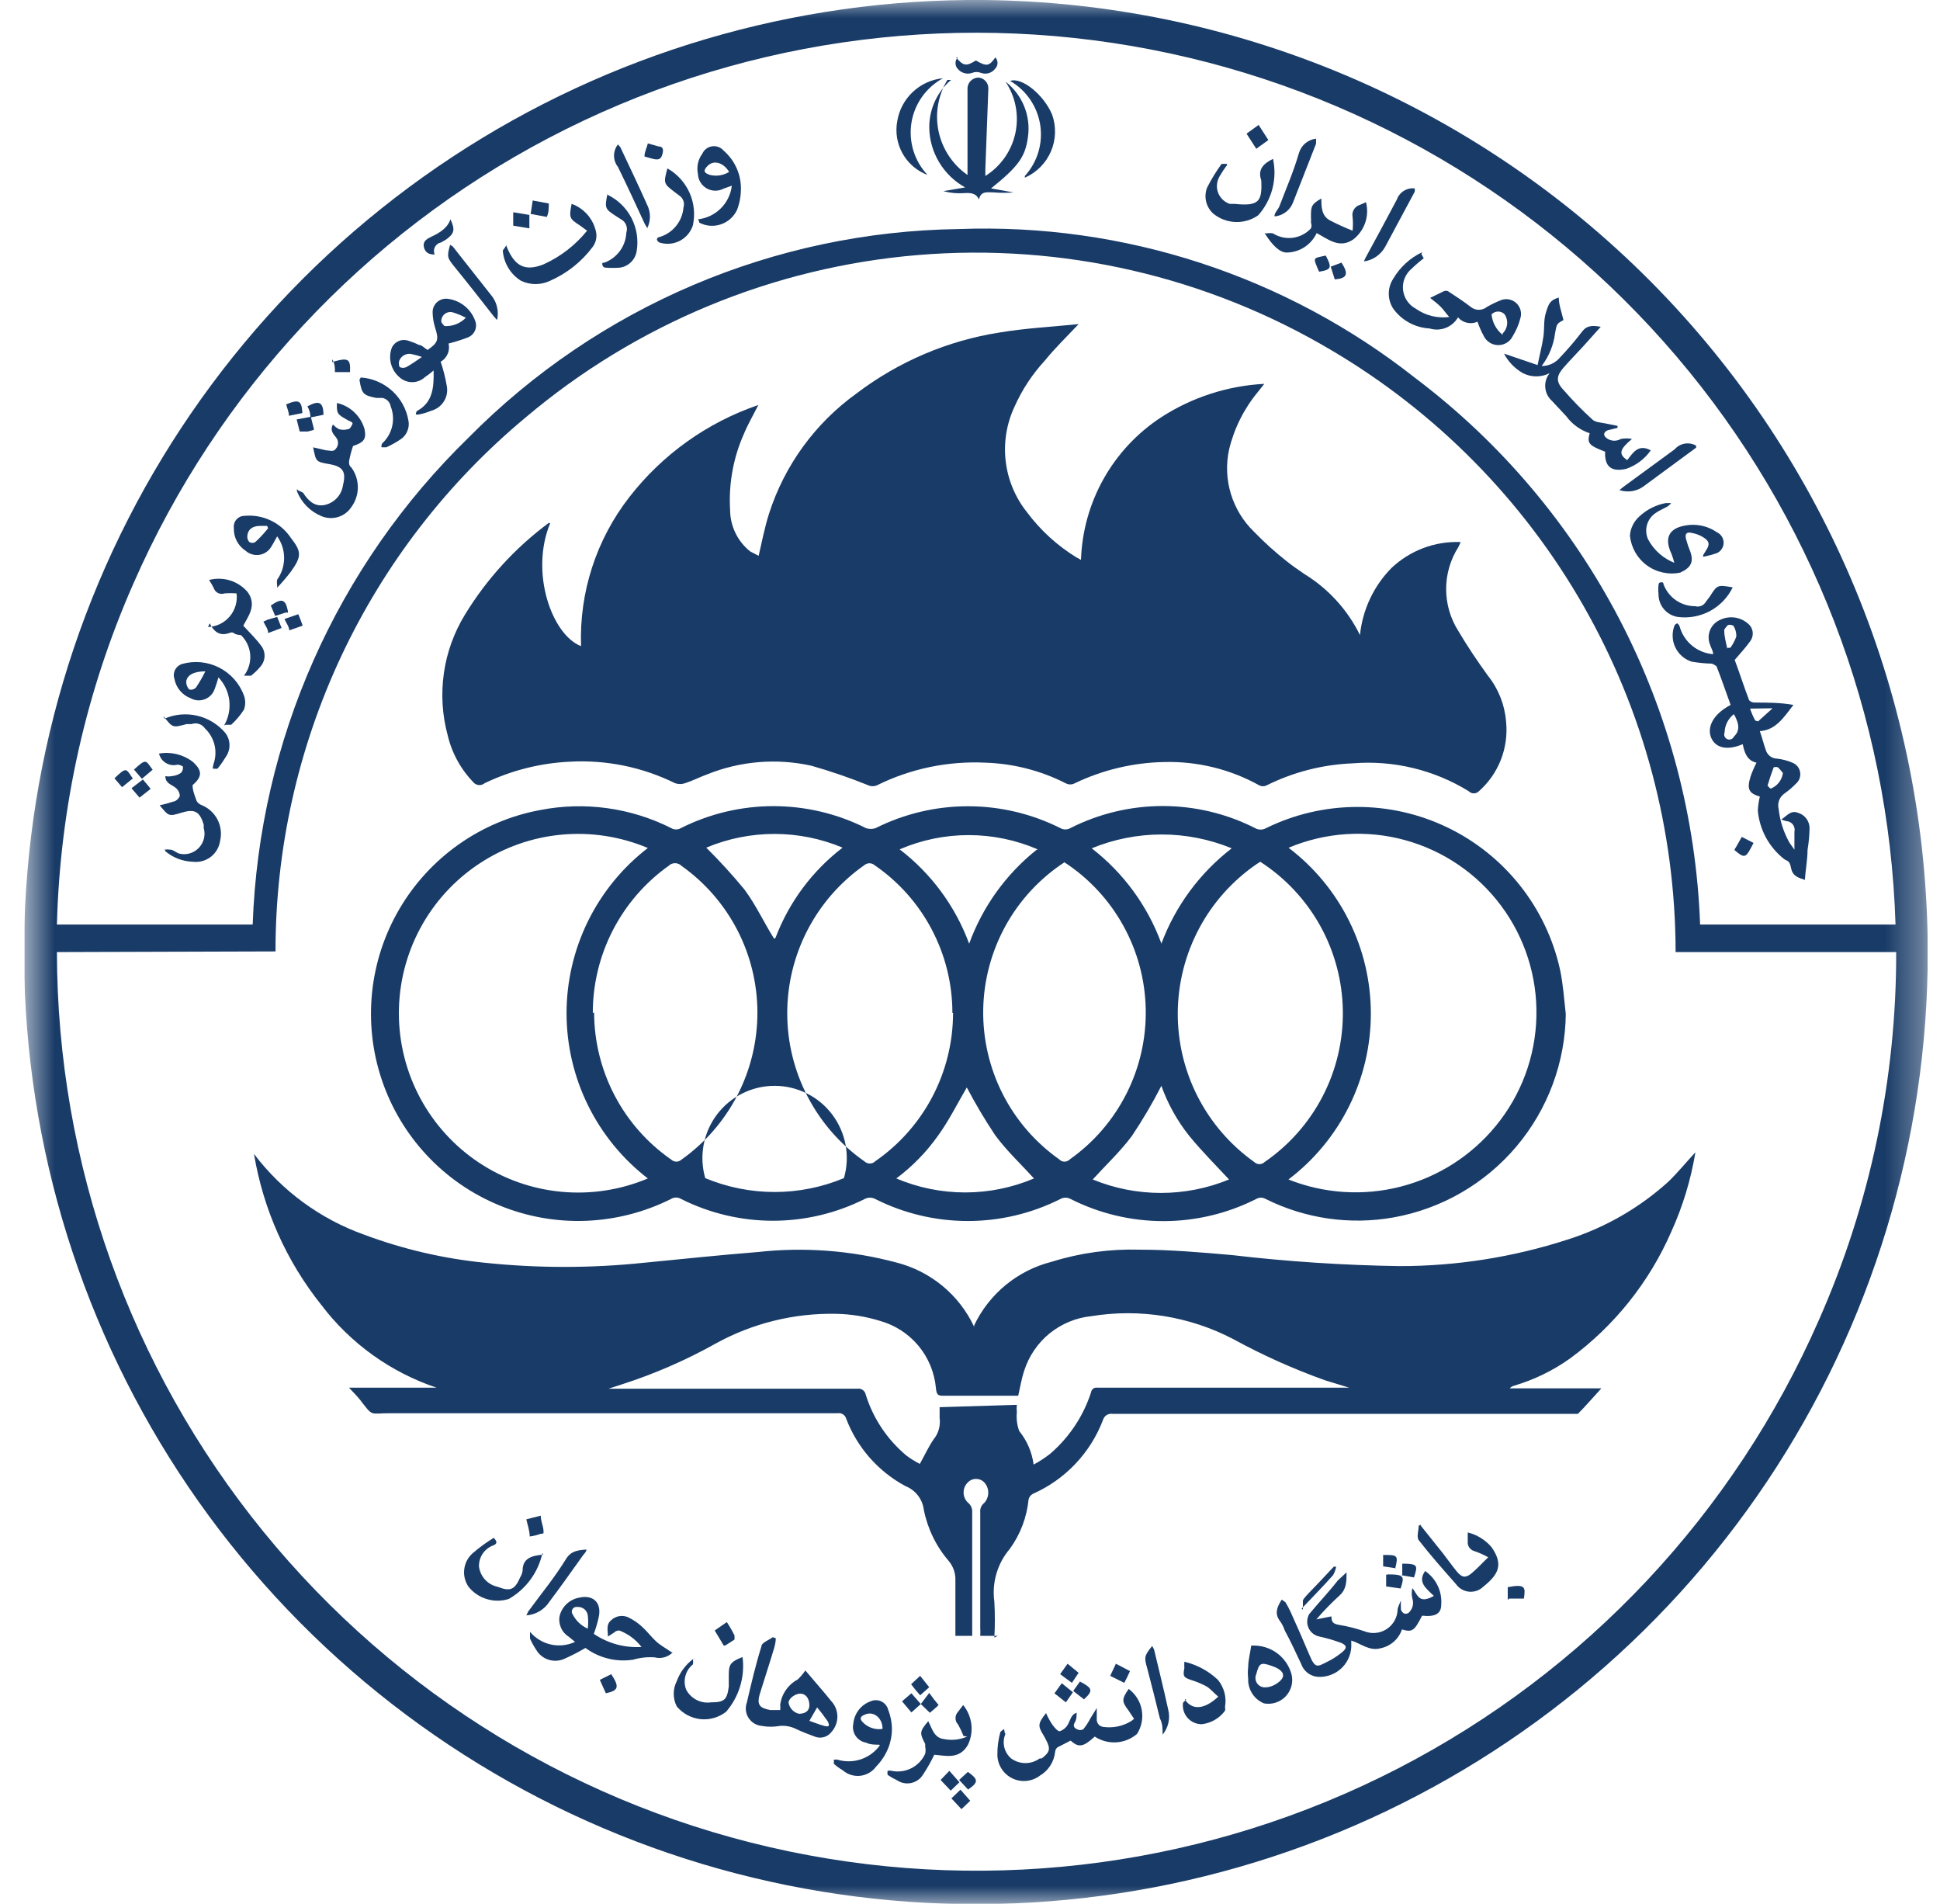 <svg width="53" height="52" viewBox="0 0 53 52" fill="none" xmlns="http://www.w3.org/2000/svg">
<g clip-path="url(#clip0_1050_2251)">
<mask id="mask0_1050_2251" style="mask-type:luminance" maskUnits="userSpaceOnUse" x="0" y="0" width="53" height="52">
<path d="M52.666 0H0.666V52H52.666V0Z" fill="white"/>
</mask>
<g mask="url(#mask0_1050_2251)">
<path d="M6.903 25.252C7.082 20.224 9.195 15.46 12.801 11.952C16.345 8.37 21.155 6.324 26.193 6.256C30.703 6.088 35.126 7.532 38.668 10.328C40.992 12.081 42.896 14.33 44.242 16.912C45.587 19.494 46.341 22.343 46.446 25.252H51.785C51.609 19.551 49.499 14.079 45.802 9.736C42.105 5.393 37.041 2.436 31.441 1.352C25.841 0.268 20.039 1.121 14.988 3.77C9.937 6.42 5.937 10.709 3.647 15.933C2.349 18.873 1.639 22.039 1.555 25.252H6.903ZM1.555 26.004C1.563 31.771 3.554 37.359 7.194 41.831C10.835 46.304 15.903 49.388 21.548 50.565C27.193 51.743 33.071 50.943 38.196 48.3C43.321 45.657 47.38 41.331 49.694 36.048C51.093 32.885 51.811 29.463 51.803 26.004H45.777C45.773 22.684 44.904 19.421 43.255 16.539C41.607 13.656 39.235 11.254 36.375 9.567C32.97 7.546 29.02 6.637 25.074 6.966C21.129 7.295 17.384 8.845 14.36 11.402C12.22 13.182 10.499 15.412 9.318 17.932C8.137 20.453 7.525 23.203 7.527 25.986L1.555 26.004ZM52.666 26.004C52.665 31.156 51.135 36.192 48.269 40.472C45.402 44.753 41.329 48.086 36.565 50.048C31.802 52.01 26.563 52.513 21.513 51.493C16.463 50.474 11.83 47.977 8.201 44.32C4.573 40.663 2.112 36.01 1.132 30.953C0.151 25.895 0.695 20.66 2.694 15.912C4.693 11.164 8.058 7.117 12.361 4.284C16.664 1.451 21.711 -0.04 26.863 -0C33.719 0.065 40.273 2.831 45.104 7.697C49.934 12.564 52.651 19.138 52.666 25.995" fill="#193B67"/>
<path d="M15.03 14.291C14.47 15.649 15.085 17.346 15.874 17.648C15.823 16.178 16.29 14.736 17.195 13.575C18.098 12.412 19.323 11.538 20.717 11.062C20.579 11.337 20.433 11.585 20.323 11.851C20.033 12.502 19.904 13.213 19.946 13.924C19.946 14.143 19.996 14.359 20.091 14.556C20.186 14.753 20.325 14.926 20.497 15.062L20.726 15.181C20.818 14.786 20.891 14.401 21.011 14.025C21.435 12.707 22.271 11.559 23.395 10.75C24.542 9.877 25.888 9.303 27.312 9.081C28.028 8.962 28.752 8.925 29.468 8.852C29.156 9.182 28.826 9.503 28.55 9.842C28.205 10.216 27.923 10.643 27.716 11.108C27.499 11.572 27.415 12.088 27.475 12.597C27.535 13.105 27.736 13.587 28.055 13.988C28.425 14.484 28.885 14.904 29.413 15.227L29.532 15.291C29.558 14.515 29.769 13.757 30.149 13.08C30.529 12.403 31.066 11.828 31.715 11.402C32.56 10.853 33.534 10.537 34.54 10.484L34.366 10.704C33.985 11.163 33.715 11.703 33.577 12.282C33.491 12.682 33.508 13.098 33.627 13.489C33.746 13.88 33.962 14.235 34.256 14.52C34.542 14.816 34.849 15.092 35.173 15.346C35.32 15.465 35.476 15.566 35.632 15.676C36.287 16.077 36.815 16.656 37.154 17.346C37.224 16.654 37.528 16.006 38.017 15.511C38.269 15.274 38.566 15.089 38.89 14.967C39.215 14.846 39.56 14.791 39.906 14.805L39.842 14.942C39.624 15.285 39.508 15.683 39.508 16.089C39.508 16.495 39.624 16.893 39.842 17.235C40.09 17.657 40.365 18.061 40.649 18.455C40.935 18.812 41.108 19.247 41.145 19.703C41.182 20.057 41.134 20.415 41.005 20.747C40.876 21.079 40.669 21.375 40.402 21.611C40.384 21.629 40.362 21.644 40.339 21.654C40.315 21.663 40.29 21.669 40.264 21.669C40.238 21.669 40.213 21.663 40.189 21.654C40.166 21.644 40.144 21.629 40.126 21.611C39.177 21.025 38.065 20.758 36.953 20.849C36.133 20.882 35.329 21.088 34.595 21.455C34.566 21.468 34.535 21.475 34.504 21.475C34.472 21.475 34.441 21.468 34.412 21.455C33.617 21.011 32.717 20.79 31.807 20.813C30.962 20.829 30.13 21.026 29.367 21.391C29.328 21.413 29.283 21.425 29.238 21.425C29.193 21.425 29.149 21.413 29.11 21.391C28.432 21.047 27.687 20.856 26.927 20.831C25.903 20.781 24.883 20.992 23.964 21.446C23.925 21.464 23.883 21.473 23.84 21.473C23.797 21.473 23.755 21.464 23.716 21.446C23.209 21.241 22.692 21.064 22.166 20.914C21.213 20.703 20.219 20.787 19.314 21.152C19.112 21.226 18.919 21.326 18.717 21.391C18.628 21.423 18.531 21.423 18.442 21.391C17.551 20.952 16.563 20.749 15.571 20.804C14.763 20.841 13.971 21.041 13.241 21.391C13.201 21.424 13.151 21.443 13.099 21.443C13.047 21.443 12.997 21.424 12.957 21.391C12.6 21.031 12.349 20.581 12.232 20.088C12.081 19.533 12.045 18.953 12.127 18.383C12.209 17.813 12.407 17.267 12.709 16.777C13.303 15.806 14.079 14.959 14.993 14.282" fill="#193B67"/>
<path d="M27.78 38.37C27.772 38.437 27.772 38.504 27.78 38.571C27.762 38.745 27.784 38.921 27.844 39.085C28.058 39.348 28.194 39.666 28.238 40.002C28.396 39.917 28.547 39.819 28.688 39.709C29.208 39.263 29.595 38.682 29.807 38.03C29.809 38.01 29.816 37.99 29.826 37.973C29.836 37.955 29.849 37.94 29.866 37.928C29.882 37.916 29.901 37.907 29.921 37.903C29.941 37.898 29.961 37.898 29.981 37.902H31.623H36.714H36.861L36.2 37.7C35.334 37.39 34.494 37.013 33.687 36.572C32.498 35.952 31.14 35.733 29.816 35.948C29.399 35.99 29.003 36.154 28.677 36.417C28.352 36.681 28.11 37.035 27.982 37.434C27.908 37.654 27.872 37.883 27.817 38.122H27.642C27.018 38.122 26.395 38.122 25.808 38.122C25.642 38.122 25.587 38.122 25.569 37.911C25.53 37.486 25.363 37.082 25.09 36.755C24.816 36.427 24.449 36.19 24.037 36.076C23.651 35.957 23.249 35.892 22.845 35.884C21.698 35.861 20.566 36.139 19.561 36.691C18.736 37.153 17.866 37.531 16.965 37.819L16.626 37.929H23.423C23.475 37.921 23.528 37.934 23.571 37.965C23.614 37.996 23.643 38.042 23.652 38.094C23.855 38.743 24.24 39.319 24.762 39.755C24.878 39.841 25 39.918 25.129 39.984C25.267 39.736 25.367 39.516 25.505 39.314C25.572 39.233 25.62 39.139 25.649 39.038C25.677 38.937 25.684 38.831 25.67 38.727C25.67 38.626 25.67 38.525 25.67 38.434L27.78 38.37ZM27.257 44.68H26.78C26.785 44.613 26.785 44.546 26.78 44.479V41.305C26.775 41.256 26.782 41.207 26.801 41.162C26.821 41.117 26.851 41.078 26.89 41.048C26.96 40.972 26.999 40.872 26.999 40.768C26.999 40.664 26.96 40.565 26.89 40.489C26.861 40.458 26.826 40.434 26.787 40.418C26.749 40.401 26.707 40.393 26.665 40.393C26.623 40.393 26.582 40.401 26.543 40.418C26.505 40.434 26.47 40.458 26.441 40.489C26.404 40.524 26.375 40.567 26.355 40.614C26.335 40.662 26.325 40.712 26.325 40.764C26.325 40.815 26.335 40.866 26.355 40.913C26.375 40.96 26.404 41.003 26.441 41.039C26.481 41.069 26.514 41.11 26.534 41.157C26.555 41.203 26.564 41.254 26.56 41.305V44.68H26.101V44.524C26.101 44.075 26.101 43.607 26.101 43.176C26.11 42.983 26.048 42.794 25.927 42.644C25.58 42.244 25.343 41.76 25.239 41.241C25.222 41.096 25.166 40.96 25.077 40.845C24.988 40.73 24.87 40.642 24.735 40.589C23.994 40.191 23.421 39.54 23.12 38.755C23.107 38.704 23.075 38.659 23.031 38.63C22.987 38.602 22.934 38.59 22.882 38.599H10.654C10.086 38.599 10.205 38.709 9.829 38.223C9.746 38.122 9.655 38.03 9.535 37.902H12.021H11.929C10.673 37.482 9.573 36.692 8.774 35.636C7.821 34.442 7.19 33.024 6.939 31.517C7.704 32.527 8.747 33.292 9.939 33.719C11.002 34.117 12.112 34.376 13.241 34.489C14.69 34.641 16.15 34.641 17.598 34.489C18.635 34.389 19.662 34.279 20.708 34.196C21.971 34.056 23.25 34.153 24.478 34.48C24.942 34.596 25.375 34.815 25.745 35.119C26.115 35.424 26.412 35.807 26.615 36.242V36.196C26.819 35.769 27.115 35.392 27.481 35.092C27.847 34.793 28.275 34.578 28.734 34.462C29.508 34.22 30.317 34.109 31.128 34.132C31.972 34.132 32.806 34.205 33.65 34.279C35.173 34.457 36.704 34.558 38.237 34.581C39.794 34.581 41.342 34.337 42.823 33.857C43.843 33.534 44.781 32.996 45.575 32.279C45.841 32.022 46.07 31.738 46.318 31.472C46.194 32.222 45.972 32.953 45.657 33.646C45.058 35.017 44.109 36.206 42.906 37.094C42.438 37.43 41.917 37.684 41.365 37.847C41.318 37.859 41.277 37.884 41.245 37.92H43.749C43.511 38.177 43.318 38.406 43.107 38.617C43.107 38.617 42.997 38.617 42.933 38.617H30.394C30.34 38.608 30.284 38.619 30.236 38.647C30.189 38.676 30.154 38.721 30.137 38.773C29.968 39.221 29.711 39.631 29.382 39.979C29.053 40.327 28.658 40.606 28.22 40.8C28.191 40.815 28.166 40.836 28.145 40.861C28.125 40.887 28.11 40.916 28.101 40.947C28.054 41.437 27.877 41.906 27.587 42.305C27.419 42.501 27.295 42.731 27.222 42.98C27.149 43.228 27.13 43.489 27.165 43.745C27.184 44.072 27.184 44.399 27.165 44.726" fill="#193B67"/>
<path d="M19.267 32.178C19.868 32.428 20.512 32.557 21.162 32.557C21.812 32.557 22.456 32.428 23.056 32.178C23.141 31.884 23.157 31.575 23.102 31.274C23.046 30.973 22.922 30.689 22.738 30.444C22.555 30.2 22.317 30.001 22.043 29.865C21.769 29.728 21.468 29.657 21.162 29.657C20.856 29.657 20.554 29.728 20.28 29.865C20.007 30.001 19.769 30.2 19.585 30.444C19.401 30.689 19.277 30.973 19.222 31.274C19.167 31.575 19.182 31.884 19.267 32.178ZM21.185 25.619C21.554 24.642 22.19 23.787 23.019 23.152C22.43 22.904 21.797 22.777 21.157 22.777C20.518 22.777 19.885 22.904 19.295 23.152C19.663 23.517 20.012 23.899 20.341 24.299C20.653 24.721 20.882 25.216 21.148 25.638M28.349 23.198C27.753 22.941 27.112 22.809 26.463 22.809C25.815 22.809 25.174 22.941 24.578 23.198C25.442 23.86 26.101 24.754 26.477 25.775C26.842 24.77 27.477 23.884 28.312 23.216M31.724 25.785C32.108 24.75 32.776 23.844 33.65 23.17C32.425 22.666 31.05 22.666 29.825 23.17C30.688 23.837 31.346 24.734 31.724 25.757M31.724 29.665C31.485 30.132 31.218 30.586 30.926 31.022C30.614 31.444 30.22 31.811 29.853 32.215C31.046 32.705 32.384 32.705 33.577 32.215C33.21 31.82 32.834 31.444 32.495 31.031C32.163 30.616 31.902 30.148 31.724 29.646M24.487 32.187C25.082 32.439 25.721 32.569 26.367 32.569C27.013 32.569 27.653 32.439 28.248 32.187C27.899 31.802 27.505 31.435 27.193 31.013C26.91 30.59 26.65 30.152 26.413 29.701C26.175 30.105 25.918 30.619 25.624 31.022C25.308 31.467 24.924 31.86 24.487 32.187ZM29.073 23.556C28.405 23.995 27.854 24.59 27.469 25.29C27.084 25.991 26.875 26.774 26.861 27.574C26.848 28.373 27.03 29.163 27.391 29.876C27.753 30.589 28.283 31.203 28.936 31.664C28.954 31.684 28.977 31.7 29.002 31.711C29.028 31.722 29.055 31.728 29.082 31.728C29.11 31.728 29.137 31.722 29.162 31.711C29.187 31.7 29.21 31.684 29.229 31.664C29.883 31.202 30.413 30.586 30.774 29.872C31.136 29.157 31.316 28.365 31.301 27.564C31.286 26.764 31.075 25.979 30.686 25.279C30.298 24.578 29.744 23.984 29.073 23.547M16.231 27.656C16.233 28.446 16.426 29.224 16.793 29.924C17.16 30.623 17.691 31.224 18.341 31.674C18.378 31.708 18.428 31.728 18.479 31.728C18.53 31.728 18.579 31.708 18.616 31.674C19.258 31.219 19.781 30.618 20.143 29.92C20.504 29.221 20.692 28.447 20.692 27.66C20.692 26.874 20.504 26.099 20.143 25.401C19.781 24.703 19.258 24.102 18.616 23.647C18.57 23.601 18.507 23.576 18.442 23.576C18.377 23.576 18.314 23.601 18.268 23.647C17.627 24.103 17.105 24.706 16.744 25.405C16.383 26.104 16.195 26.879 16.195 27.665M26.019 27.665C26.019 26.87 25.825 26.087 25.454 25.384C25.083 24.68 24.547 24.078 23.891 23.629C23.852 23.596 23.803 23.578 23.753 23.578C23.703 23.578 23.654 23.596 23.615 23.629C22.964 24.084 22.433 24.689 22.066 25.393C21.699 26.098 21.507 26.88 21.507 27.674C21.507 28.468 21.699 29.251 22.066 29.955C22.433 30.659 22.964 31.265 23.615 31.719C23.655 31.758 23.707 31.779 23.762 31.779C23.817 31.779 23.87 31.758 23.909 31.719C24.565 31.266 25.102 30.661 25.473 29.954C25.843 29.248 26.037 28.463 26.037 27.665M34.43 23.537L34.329 23.602C33.671 24.054 33.131 24.658 32.757 25.363C32.382 26.069 32.183 26.854 32.176 27.653C32.17 28.451 32.357 29.24 32.72 29.951C33.084 30.662 33.614 31.275 34.265 31.738C34.303 31.775 34.354 31.796 34.407 31.796C34.46 31.796 34.511 31.775 34.549 31.738C35.218 31.278 35.763 30.661 36.136 29.94C36.509 29.219 36.698 28.417 36.686 27.605C36.674 26.794 36.462 25.998 36.069 25.288C35.675 24.579 35.112 23.977 34.43 23.537ZM35.2 23.152C35.9 23.683 36.467 24.367 36.857 25.154C37.248 25.94 37.451 26.806 37.451 27.683C37.451 28.561 37.248 29.427 36.857 30.213C36.467 30.999 35.9 31.684 35.2 32.215C36.179 32.604 37.256 32.672 38.275 32.408C39.294 32.144 40.203 31.562 40.869 30.747C41.56 29.905 41.949 28.855 41.974 27.766C42 26.677 41.66 25.61 41.009 24.737C40.358 23.863 39.433 23.233 38.382 22.945C37.331 22.658 36.215 22.731 35.21 23.152M17.699 32.187C17.008 31.655 16.449 30.971 16.064 30.189C15.679 29.407 15.478 28.546 15.478 27.674C15.478 26.802 15.679 25.942 16.064 25.159C16.449 24.377 17.008 23.693 17.699 23.161C16.954 22.847 16.143 22.722 15.339 22.797C14.534 22.872 13.76 23.146 13.087 23.593C12.413 24.039 11.861 24.646 11.479 25.358C11.097 26.07 10.897 26.866 10.897 27.674C10.897 28.482 11.097 29.278 11.479 29.99C11.861 30.702 12.413 31.309 13.087 31.756C13.76 32.203 14.534 32.476 15.339 32.551C16.143 32.626 16.954 32.501 17.699 32.187ZM42.777 27.674C42.766 29.007 42.29 30.293 41.43 31.311C40.571 32.33 39.383 33.016 38.072 33.251C36.883 33.463 35.657 33.286 34.577 32.747C34.538 32.724 34.493 32.712 34.448 32.712C34.403 32.712 34.359 32.724 34.32 32.747C33.534 33.145 32.665 33.352 31.784 33.352C30.902 33.352 30.034 33.145 29.247 32.747C29.205 32.724 29.158 32.712 29.11 32.712C29.062 32.712 29.015 32.724 28.972 32.747C28.187 33.143 27.32 33.349 26.441 33.349C25.561 33.349 24.694 33.143 23.909 32.747C23.865 32.724 23.816 32.712 23.767 32.712C23.717 32.712 23.669 32.724 23.625 32.747C22.846 33.138 21.987 33.342 21.116 33.342C20.245 33.342 19.386 33.138 18.607 32.747C18.566 32.722 18.518 32.708 18.47 32.708C18.421 32.708 18.373 32.722 18.332 32.747C17.608 33.11 16.814 33.313 16.005 33.344C15.195 33.374 14.389 33.23 13.64 32.921C12.891 32.613 12.217 32.148 11.663 31.556C11.11 30.965 10.689 30.262 10.431 29.494C10.172 28.727 10.082 27.913 10.165 27.107C10.248 26.301 10.503 25.523 10.913 24.824C11.323 24.125 11.878 23.523 12.541 23.057C13.203 22.591 13.958 22.273 14.755 22.125C15.972 21.887 17.234 22.061 18.341 22.62C18.38 22.643 18.424 22.654 18.47 22.654C18.515 22.654 18.559 22.643 18.598 22.62C19.383 22.224 20.25 22.018 21.13 22.018C22.009 22.018 22.876 22.224 23.661 22.62C23.745 22.647 23.835 22.647 23.918 22.62C24.702 22.226 25.568 22.021 26.445 22.021C27.323 22.021 28.188 22.226 28.972 22.62C29.013 22.642 29.059 22.654 29.105 22.654C29.152 22.654 29.198 22.642 29.238 22.62C30.021 22.222 30.887 22.015 31.765 22.015C32.644 22.015 33.51 22.222 34.292 22.62C34.337 22.645 34.388 22.658 34.439 22.658C34.49 22.658 34.541 22.645 34.586 22.62C35.357 22.241 36.204 22.043 37.063 22.04C37.922 22.036 38.771 22.228 39.545 22.601C40.319 22.974 40.998 23.518 41.531 24.192C42.064 24.866 42.437 25.652 42.621 26.491C42.704 26.885 42.731 27.298 42.777 27.702" fill="#193B67"/>
<path d="M35.118 43.762C35.169 43.845 35.215 43.931 35.255 44.019C35.43 44.404 35.604 44.799 35.769 45.193C35.934 45.588 35.989 45.523 36.264 45.386C36.398 45.321 36.524 45.24 36.641 45.147C36.806 45.019 36.806 44.946 36.641 44.872C36.446 44.8 36.247 44.742 36.044 44.698C35.98 44.685 35.919 44.657 35.867 44.616C35.816 44.575 35.775 44.522 35.748 44.462C35.721 44.401 35.709 44.336 35.713 44.27C35.716 44.204 35.736 44.14 35.769 44.083C36.017 43.781 36.292 43.496 36.549 43.166L36.787 42.946C36.787 43.203 36.787 43.395 36.604 43.57C36.376 43.776 36.162 43.997 35.962 44.23L36.374 44.148C36.374 44.313 36.429 44.349 36.567 44.377C36.833 44.42 37.094 44.488 37.347 44.579C37.442 44.605 37.541 44.609 37.638 44.592C37.735 44.575 37.826 44.536 37.906 44.479C37.986 44.422 38.052 44.348 38.1 44.262C38.148 44.176 38.175 44.081 38.181 43.982C38.181 43.9 38.236 43.808 38.273 43.716C38.268 43.796 38.268 43.876 38.273 43.955C38.273 44.001 38.337 44.065 38.374 44.074C38.411 44.083 38.475 44.074 38.512 44.019C38.555 43.972 38.585 43.913 38.597 43.85C38.61 43.787 38.606 43.722 38.585 43.661C38.563 43.568 38.563 43.471 38.585 43.377C38.695 43.505 38.732 43.698 38.934 43.68C39.019 43.665 39.099 43.634 39.172 43.588C38.952 43.377 38.723 43.212 38.934 42.909C39.081 43.01 39.199 43.148 39.277 43.309C39.354 43.47 39.388 43.648 39.374 43.826C39.374 44.083 39.2 44.166 38.851 44.129C38.64 44.542 38.585 44.588 38.301 44.505C38.257 44.635 38.179 44.751 38.076 44.841C37.973 44.931 37.848 44.992 37.714 45.019C37.411 45.102 37.182 44.891 36.916 44.808C36.916 44.808 36.916 44.808 36.916 44.881C36.924 45.004 36.906 45.127 36.862 45.242C36.819 45.357 36.752 45.461 36.665 45.548C36.578 45.635 36.474 45.702 36.359 45.745C36.244 45.788 36.121 45.807 35.998 45.799C35.898 45.79 35.802 45.753 35.722 45.691C35.642 45.629 35.582 45.545 35.549 45.45C35.402 45.138 35.255 44.817 35.099 44.533C35.069 44.437 35.022 44.347 34.962 44.267C34.815 44.065 34.889 43.891 35.017 43.689" fill="#193B67"/>
<path d="M16.058 44.487C16.073 44.366 16.073 44.242 16.058 44.121C16.049 44.053 16.015 43.992 15.962 43.949C15.909 43.907 15.842 43.886 15.774 43.891C15.748 43.886 15.722 43.889 15.698 43.899C15.675 43.91 15.655 43.927 15.641 43.948C15.627 43.97 15.62 43.996 15.621 44.021C15.621 44.047 15.63 44.072 15.645 44.093C15.735 44.27 15.885 44.41 16.067 44.487M18.379 45.13C18.316 45.194 18.237 45.241 18.15 45.265C18.063 45.289 17.971 45.29 17.884 45.267C17.686 45.253 17.487 45.275 17.296 45.331C17.069 45.366 16.837 45.356 16.613 45.3C16.39 45.245 16.179 45.147 15.994 45.01C15.81 45.119 15.62 45.217 15.425 45.304C15.288 45.368 15.132 45.377 14.987 45.332C14.843 45.286 14.721 45.188 14.646 45.056C14.582 44.96 14.526 44.859 14.48 44.754C14.48 44.754 14.48 44.653 14.48 44.57C14.627 44.745 14.826 44.866 15.049 44.916C15.271 44.965 15.503 44.941 15.71 44.845L15.544 44.708C15.449 44.65 15.373 44.565 15.328 44.463C15.282 44.362 15.268 44.249 15.288 44.139C15.319 44.011 15.387 43.896 15.483 43.806C15.58 43.717 15.7 43.657 15.829 43.635C16.205 43.552 16.434 43.772 16.361 44.148C16.327 44.31 16.281 44.47 16.223 44.625C16.606 44.886 17.064 45.012 17.526 44.983C17.369 44.78 17.16 44.625 16.92 44.533C16.92 44.533 16.829 44.533 16.792 44.579L16.608 44.699C16.608 44.524 16.553 44.377 16.691 44.258C16.755 44.195 16.838 44.153 16.927 44.14C17.016 44.127 17.107 44.142 17.186 44.185C17.324 44.254 17.451 44.344 17.562 44.451C17.691 44.57 17.792 44.708 17.92 44.827C18.049 44.946 18.195 45.02 18.351 45.13" fill="#193B67"/>
<path d="M30.982 46.945L30.835 46.725C30.642 46.468 30.642 46.413 30.835 46.129C31.021 46.267 31.149 46.47 31.191 46.698C31.234 46.926 31.188 47.162 31.064 47.358C30.905 47.494 30.707 47.575 30.499 47.588C30.29 47.601 30.083 47.546 29.908 47.431C29.587 47.725 29.468 47.734 29.248 47.541L28.89 47.725C28.872 47.739 28.857 47.758 28.846 47.778C28.835 47.799 28.828 47.821 28.826 47.844C28.813 47.977 28.769 48.106 28.697 48.219C28.626 48.332 28.528 48.427 28.413 48.495C28.307 48.577 28.18 48.627 28.047 48.641C27.914 48.655 27.78 48.631 27.659 48.573C27.538 48.515 27.436 48.425 27.364 48.313C27.291 48.2 27.251 48.07 27.248 47.936C27.245 47.722 27.273 47.509 27.331 47.303C27.331 47.303 27.395 47.248 27.423 47.23C27.45 47.211 27.423 47.312 27.468 47.358C27.419 47.472 27.408 47.598 27.436 47.719C27.464 47.839 27.53 47.947 27.624 48.028C27.738 48.11 27.874 48.155 28.014 48.155C28.154 48.155 28.291 48.11 28.404 48.028H28.459C28.688 47.853 28.707 47.762 28.569 47.505L28.514 47.404C28.349 47.138 28.349 47.083 28.578 46.789C28.626 46.902 28.684 47.009 28.753 47.11C28.808 47.184 28.899 47.294 28.954 47.285C29.054 47.249 29.136 47.177 29.184 47.083C29.248 46.964 29.266 46.826 29.413 46.78C29.413 46.872 29.413 46.964 29.358 47.055C29.303 47.147 29.358 47.202 29.422 47.23C29.449 47.245 29.479 47.253 29.509 47.253C29.54 47.253 29.57 47.245 29.596 47.23C29.674 47.133 29.742 47.028 29.798 46.918L29.963 46.652C29.963 46.753 29.963 46.854 29.963 46.945C29.958 46.996 29.972 47.047 30.003 47.088C30.033 47.129 30.078 47.156 30.129 47.165C30.403 47.207 30.683 47.148 30.917 47" fill="#193B67"/>
<path d="M22.112 47.001C22.249 47.047 22.378 47.102 22.515 47.138C22.653 47.175 22.671 47.138 22.616 47.019C22.525 46.886 22.427 46.757 22.323 46.634L22.112 47.001ZM22.112 46.579C22.112 46.386 22.011 46.258 21.864 46.258C21.717 46.258 21.543 46.395 21.543 46.505C21.555 46.578 21.589 46.646 21.64 46.7C21.69 46.754 21.755 46.791 21.827 46.808C22.002 46.808 22.112 46.726 22.112 46.579ZM21.194 44.744C21.194 44.919 21.121 45.093 21.075 45.258C20.974 45.588 20.864 45.918 20.763 46.249C20.662 46.579 20.763 46.652 21.048 46.707H21.314C21.321 46.662 21.321 46.615 21.314 46.57C21.331 46.424 21.384 46.284 21.467 46.163C21.55 46.042 21.661 45.942 21.791 45.873C21.87 45.798 21.941 45.715 22.002 45.625C22.24 45.909 22.479 46.175 22.708 46.46C22.816 46.575 22.877 46.728 22.877 46.886C22.877 47.045 22.816 47.197 22.708 47.313C22.659 47.375 22.593 47.42 22.517 47.443C22.442 47.466 22.361 47.465 22.286 47.441C22.112 47.377 21.937 47.313 21.763 47.23C21.625 47.159 21.469 47.127 21.314 47.138C21.144 47.17 20.97 47.17 20.8 47.138C20.728 47.13 20.658 47.106 20.597 47.067C20.535 47.028 20.484 46.976 20.446 46.914C20.407 46.852 20.384 46.782 20.377 46.71C20.37 46.637 20.38 46.564 20.405 46.496C20.525 45.983 20.644 45.469 20.8 44.974C20.8 44.864 21.002 44.799 21.112 44.717" fill="#193B67"/>
<path d="M26.322 47.413C26.28 47.306 26.231 47.202 26.175 47.101C26.129 47.055 26.104 46.992 26.104 46.927C26.104 46.862 26.129 46.799 26.175 46.753L26.313 46.569C26.436 46.72 26.514 46.903 26.537 47.096C26.56 47.29 26.527 47.486 26.441 47.661C26.203 48.074 25.808 47.945 25.524 47.927C25.433 48.117 25.329 48.301 25.212 48.477C25.176 48.534 25.129 48.583 25.073 48.621C25.018 48.659 24.956 48.685 24.89 48.699C24.824 48.713 24.756 48.713 24.69 48.7C24.624 48.688 24.562 48.661 24.506 48.624C24.416 48.582 24.331 48.533 24.249 48.477C24.242 48.441 24.242 48.404 24.249 48.367C24.285 48.358 24.323 48.358 24.359 48.367C24.542 48.405 24.733 48.379 24.9 48.294C25.066 48.209 25.199 48.07 25.276 47.899C25.29 47.836 25.29 47.77 25.276 47.707C25.276 47.707 25.276 47.707 25.276 47.633C25.12 47.331 25.12 47.294 25.359 47.01C25.46 47.202 25.515 47.459 25.772 47.496C25.99 47.543 26.218 47.52 26.423 47.431" fill="#193B67"/>
<path d="M24.111 47.221C24.111 46.927 23.882 46.744 23.662 46.817C23.442 46.891 23.506 46.982 23.607 47.074C23.675 47.134 23.755 47.179 23.843 47.204C23.93 47.23 24.021 47.235 24.111 47.221ZM24.02 47.652C23.891 47.652 23.772 47.652 23.662 47.597C23.604 47.587 23.548 47.566 23.499 47.534C23.45 47.502 23.407 47.46 23.374 47.411C23.342 47.362 23.32 47.307 23.309 47.249C23.298 47.191 23.3 47.132 23.313 47.074C23.326 46.939 23.377 46.811 23.459 46.704C23.542 46.596 23.654 46.515 23.781 46.469C23.828 46.447 23.88 46.436 23.931 46.437C23.983 46.437 24.034 46.449 24.081 46.472C24.128 46.495 24.168 46.528 24.201 46.569C24.233 46.609 24.256 46.657 24.267 46.707C24.4 47.04 24.4 47.411 24.267 47.744C24.191 47.932 24.079 48.103 23.937 48.248C23.886 48.319 23.821 48.377 23.745 48.421C23.67 48.465 23.587 48.492 23.501 48.502C23.414 48.511 23.327 48.502 23.244 48.476C23.161 48.45 23.085 48.407 23.02 48.349C22.934 48.299 22.855 48.241 22.781 48.175C22.781 48.175 22.781 48.102 22.781 48.065C22.817 48.056 22.855 48.056 22.891 48.065C23.1 48.125 23.322 48.119 23.527 48.049C23.732 47.978 23.911 47.846 24.038 47.67" fill="#193B67"/>
<path d="M38.787 41.635L39.419 42.424C39.548 42.589 39.667 42.763 39.805 42.928C39.942 43.093 40.043 43.102 40.199 42.974C40.355 42.846 40.483 42.699 40.658 42.534C40.541 42.468 40.418 42.413 40.291 42.369C40.232 42.355 40.18 42.321 40.144 42.272C40.109 42.223 40.092 42.163 40.098 42.102C40.098 42.029 40.098 41.956 40.098 41.855C40.352 41.918 40.58 42.059 40.749 42.258C41.089 42.745 40.924 43.011 40.529 43.332C40.478 43.382 40.417 43.421 40.35 43.446C40.282 43.47 40.21 43.48 40.138 43.474C40.067 43.467 39.998 43.446 39.935 43.41C39.873 43.375 39.819 43.326 39.777 43.267C39.429 42.873 39.08 42.479 38.759 42.066C38.695 41.974 38.759 41.8 38.759 41.662H38.833" fill="#193B67"/>
<path d="M14.819 42.415C14.763 42.677 14.652 42.924 14.494 43.14C14.336 43.357 14.134 43.538 13.902 43.671C13.707 43.734 13.497 43.735 13.301 43.676C13.104 43.617 12.93 43.501 12.802 43.341C12.705 43.201 12.662 43.031 12.683 42.862C12.703 42.693 12.784 42.537 12.912 42.424C13.093 42.268 13.286 42.127 13.489 42.002C13.59 42.112 13.581 42.158 13.489 42.204C13.368 42.245 13.263 42.325 13.19 42.43C13.117 42.536 13.081 42.663 13.086 42.791C13.104 42.924 13.163 43.049 13.255 43.148C13.347 43.246 13.467 43.314 13.6 43.341C13.948 43.479 14.067 43.414 14.214 43.075C14.249 43.02 14.271 42.957 14.278 42.892C14.278 42.562 14.526 42.488 14.838 42.461" fill="#193B67"/>
<path d="M18.929 45.313C18.938 45.361 18.938 45.411 18.929 45.46C18.829 45.54 18.758 45.65 18.725 45.774C18.692 45.897 18.699 46.028 18.745 46.148C18.808 46.269 18.908 46.367 19.029 46.43C19.151 46.492 19.289 46.515 19.424 46.496C19.791 46.496 19.864 46.423 19.91 46.065V45.817C19.91 45.487 19.91 45.405 20.286 45.258C20.321 45.525 20.299 45.796 20.221 46.053C20.144 46.311 20.013 46.55 19.837 46.753C19.637 46.909 19.385 46.981 19.133 46.954C18.881 46.926 18.65 46.801 18.488 46.606C18.434 46.5 18.406 46.382 18.406 46.262C18.406 46.143 18.434 46.025 18.488 45.918C18.578 45.673 18.737 45.459 18.947 45.304H19.011" fill="#193B67"/>
<path d="M34.595 46.084C34.779 46.084 35.054 45.9 35.054 45.763C35.054 45.625 34.87 45.543 34.733 45.497C34.439 45.396 34.403 45.423 34.32 45.726C34.301 45.768 34.294 45.815 34.3 45.861C34.305 45.907 34.323 45.95 34.351 45.987C34.38 46.023 34.417 46.052 34.46 46.069C34.503 46.086 34.55 46.091 34.595 46.084ZM34.21 44.946C34.451 44.936 34.688 45.007 34.883 45.148C35.078 45.29 35.219 45.494 35.283 45.726C35.31 45.832 35.309 45.943 35.282 46.049C35.254 46.154 35.2 46.251 35.125 46.331C35.05 46.41 34.957 46.47 34.853 46.503C34.749 46.537 34.638 46.544 34.531 46.524C34.398 46.469 34.285 46.375 34.208 46.253C34.131 46.132 34.093 45.989 34.1 45.845C34.087 45.742 34.087 45.637 34.1 45.533C34.1 45.341 34.155 45.157 34.182 44.946" fill="#193B67"/>
<path d="M32.366 46.414C32.567 46.717 32.898 46.698 33.283 46.341C33.173 46.249 33.081 46.139 32.971 46.066C32.839 45.994 32.701 45.936 32.558 45.891C32.338 45.818 32.311 45.79 32.356 45.561C32.353 45.503 32.353 45.445 32.356 45.387C32.701 45.468 33.017 45.639 33.274 45.882C33.358 45.985 33.418 46.104 33.452 46.232C33.485 46.361 33.49 46.495 33.466 46.625C33.475 46.658 33.475 46.693 33.466 46.726C33.392 46.827 33.297 46.912 33.188 46.975C33.079 47.038 32.959 47.078 32.833 47.093C32.759 47.094 32.686 47.078 32.618 47.048C32.551 47.018 32.49 46.973 32.441 46.917C32.393 46.862 32.357 46.796 32.336 46.725C32.315 46.654 32.309 46.579 32.32 46.506C32.32 46.506 32.384 46.442 32.411 46.414" fill="#193B67"/>
<path d="M16.021 42.322C16.021 42.386 15.957 42.441 15.929 42.478C15.626 42.9 15.324 43.331 15.012 43.744C14.943 43.852 14.85 43.942 14.74 44.007C14.63 44.073 14.507 44.111 14.379 44.12L14.434 44.01C14.782 43.533 15.149 43.093 15.47 42.57C15.608 42.359 15.782 42.341 16.021 42.322Z" fill="#193B67"/>
<path d="M31.762 47.377C31.762 47.212 31.762 47.074 31.688 46.936C31.578 46.478 31.459 46.019 31.34 45.56C31.257 45.267 31.257 45.23 31.477 44.955C31.498 44.991 31.516 45.028 31.532 45.065C31.661 45.615 31.799 46.157 31.918 46.707C31.945 46.823 31.946 46.944 31.919 47.06C31.892 47.176 31.838 47.285 31.762 47.377Z" fill="#193B67"/>
<path d="M35.595 43.964C35.595 43.863 35.595 43.772 35.595 43.717C35.595 43.661 35.861 43.405 35.999 43.258L36.439 42.79H36.503C36.489 42.87 36.461 42.948 36.421 43.019C36.155 43.322 35.87 43.606 35.559 43.937" fill="#193B67"/>
<path d="M14.379 41.497L14.773 41.397C14.773 41.543 14.838 41.672 14.847 41.791C14.856 41.91 14.847 41.883 14.773 41.892C14.676 41.928 14.574 41.953 14.471 41.965C14.471 41.809 14.416 41.663 14.379 41.497Z" fill="#193B67"/>
<path d="M19.773 44.946L19.525 44.533L19.856 44.304C19.934 44.421 20.005 44.544 20.067 44.671C20.067 44.671 20.067 44.753 20.067 44.781L19.81 44.946" fill="#193B67"/>
<path d="M30.871 45.643C30.816 45.763 30.77 45.863 30.715 45.964L30.33 45.772L30.486 45.441L30.871 45.643Z" fill="#193B67"/>
<path d="M16.699 45.726C16.928 46.074 16.9 46.175 16.552 46.248L16.387 45.882L16.699 45.726Z" fill="#193B67"/>
<path d="M41.191 43.699C41.191 43.561 41.191 43.46 41.191 43.35C41.678 43.258 41.678 43.35 41.632 43.662H41.228" fill="#193B67"/>
<path d="M26.451 48.881L26.203 48.615L26.442 48.395C26.735 48.605 26.735 48.679 26.442 48.881" fill="#193B67"/>
<path d="M25.156 46.542L25.386 46.239C25.477 46.368 25.551 46.459 25.642 46.569C25.56 46.652 25.477 46.716 25.404 46.781L25.156 46.542Z" fill="#193B67"/>
<path d="M28.807 46.249L29.008 45.974L29.311 46.221L29.119 46.496L28.807 46.249Z" fill="#193B67"/>
<path d="M29.165 45.441L29.467 45.689L29.284 45.964L28.963 45.726L29.165 45.441Z" fill="#193B67"/>
<path d="M25.386 46.083L25.138 46.303C25.047 46.203 24.973 46.111 24.891 46.001L25.138 45.772L25.386 46.083Z" fill="#193B67"/>
<path d="M25.156 46.542L24.899 46.771L24.643 46.468L24.899 46.248L25.156 46.542Z" fill="#193B67"/>
<path d="M37.933 43.001C38.383 43.001 38.364 43.074 38.264 43.386L37.869 43.331C37.869 43.221 37.869 43.12 37.869 43.01" fill="#193B67"/>
<path d="M25.697 48.615L25.936 48.367L26.211 48.679L25.973 48.908L25.697 48.615Z" fill="#193B67"/>
<path d="M38.154 42.837L37.787 42.782C37.787 42.681 37.787 42.571 37.787 42.47C38.172 42.47 38.209 42.47 38.117 42.837" fill="#193B67"/>
<path d="M38.309 43.02C38.309 42.91 38.309 42.809 38.309 42.708C38.75 42.708 38.731 42.763 38.63 43.084L38.264 43.02" fill="#193B67"/>
<path d="M29.32 46.184L29.504 45.928C29.852 46.111 29.871 46.175 29.614 46.414L29.32 46.184Z" fill="#193B67"/>
<path d="M25.992 49.119L26.24 48.881L26.506 49.184L26.267 49.413L25.992 49.119Z" fill="#193B67"/>
<path d="M47.812 19.354C47.848 19.465 47.894 19.573 47.95 19.675C47.95 19.675 48.042 19.73 48.06 19.675L48.427 19.345L47.812 19.354ZM47.189 17.694H47.271C47.342 17.599 47.398 17.494 47.436 17.382C47.439 17.278 47.41 17.176 47.354 17.088C47.354 17.088 47.235 17.034 47.189 17.088C47.143 17.144 47.097 17.189 47.106 17.226C47.106 17.4 47.161 17.566 47.189 17.731M47.363 19.51C47.288 19.569 47.227 19.645 47.184 19.73C47.141 19.816 47.118 19.91 47.115 20.005C47.108 20.022 47.104 20.04 47.104 20.059C47.104 20.077 47.107 20.095 47.114 20.112C47.121 20.129 47.131 20.145 47.144 20.158C47.157 20.171 47.172 20.182 47.189 20.189C47.206 20.196 47.224 20.2 47.242 20.2C47.26 20.2 47.279 20.197 47.296 20.19C47.313 20.183 47.328 20.173 47.341 20.16C47.355 20.148 47.365 20.132 47.372 20.116C47.528 19.969 47.528 19.785 47.372 19.51M48.711 21.115C48.669 21.06 48.623 21.008 48.574 20.959C48.535 20.945 48.493 20.945 48.455 20.959C48.393 21.125 48.338 21.29 48.289 21.455C48.289 21.455 48.354 21.546 48.381 21.537C48.472 21.5 48.552 21.439 48.61 21.359C48.668 21.28 48.703 21.186 48.711 21.088M49.023 23.234V22.721C49.031 22.686 49.032 22.651 49.025 22.617C49.018 22.582 49.003 22.55 48.982 22.522C48.961 22.494 48.934 22.471 48.903 22.455C48.872 22.438 48.838 22.429 48.803 22.427C48.756 22.416 48.71 22.401 48.666 22.381C48.822 22.28 48.922 22.124 49.115 22.198C49.21 22.224 49.294 22.282 49.352 22.362C49.41 22.442 49.44 22.539 49.436 22.638C49.431 22.832 49.413 23.025 49.381 23.216C49.381 23.482 49.326 23.757 49.308 24.032C49.161 23.977 48.977 23.95 48.932 23.711C48.886 23.473 48.812 23.528 48.73 23.454C48.53 23.295 48.364 23.096 48.242 22.871C48.121 22.645 48.047 22.398 48.023 22.143C48.029 22.013 48.048 21.884 48.078 21.757C47.776 21.666 47.721 21.556 47.822 21.216C47.868 21.084 47.923 20.956 47.987 20.831C47.73 20.776 47.657 20.556 47.611 20.326C47.198 20.501 46.886 20.436 46.758 20.171C46.629 19.904 46.758 19.529 47.28 19.253C47.152 18.905 47.033 18.547 46.895 18.198C46.895 18.198 46.813 18.134 46.758 18.125C46.573 18.121 46.389 18.102 46.207 18.07C46.11 18.037 46.021 17.985 45.945 17.917C45.869 17.849 45.808 17.766 45.765 17.673C45.722 17.581 45.698 17.48 45.696 17.378C45.693 17.276 45.711 17.174 45.749 17.079C45.767 17.054 45.793 17.035 45.822 17.024C45.851 17.045 45.873 17.074 45.886 17.107C45.942 17.313 46.06 17.496 46.224 17.633C46.389 17.769 46.591 17.851 46.803 17.868C46.803 17.776 46.739 17.685 46.712 17.593C46.665 17.469 46.668 17.331 46.719 17.208C46.77 17.086 46.866 16.987 46.987 16.933C47.121 16.866 47.272 16.845 47.419 16.871C47.566 16.898 47.701 16.971 47.803 17.079C47.856 17.142 47.885 17.222 47.885 17.304C47.885 17.386 47.856 17.466 47.803 17.529C47.693 17.685 47.556 17.831 47.391 18.024C47.51 18.336 47.638 18.74 47.785 19.125C47.804 19.145 47.827 19.161 47.852 19.172C47.877 19.183 47.904 19.189 47.932 19.189C48.28 19.189 48.638 19.189 48.996 19.253C48.739 19.584 48.519 19.941 48.078 19.969C48.143 20.152 48.188 20.345 48.253 20.519C48.278 20.579 48.32 20.63 48.374 20.666C48.428 20.701 48.491 20.721 48.556 20.721C48.697 20.738 48.837 20.775 48.968 20.831C49.023 20.853 49.072 20.888 49.109 20.934C49.146 20.98 49.17 21.035 49.179 21.094C49.189 21.152 49.182 21.212 49.162 21.267C49.141 21.322 49.105 21.371 49.06 21.409C48.965 21.507 48.86 21.596 48.748 21.675C48.682 21.721 48.632 21.786 48.604 21.861C48.576 21.937 48.572 22.019 48.592 22.097C48.627 22.419 48.727 22.731 48.886 23.014L49.042 23.234H49.097" fill="#193B67"/>
<path d="M25.882 2.183C25.626 2.605 25.54 3.108 25.642 3.59C25.745 4.073 26.027 4.498 26.432 4.779C26.432 4.412 26.432 4.045 26.432 3.669C26.432 3.293 26.432 2.816 26.432 2.394C26.439 2.319 26.474 2.249 26.53 2.198C26.586 2.147 26.659 2.119 26.735 2.119C26.81 2.126 26.879 2.161 26.928 2.218C26.978 2.274 27.004 2.347 27.001 2.422L26.919 4.632V4.807C27.127 4.676 27.307 4.505 27.448 4.304C27.589 4.103 27.688 3.875 27.74 3.635C27.791 3.394 27.794 3.146 27.747 2.904C27.701 2.663 27.606 2.433 27.469 2.229C27.696 2.405 27.872 2.637 27.98 2.903C28.088 3.169 28.124 3.459 28.083 3.743C28.01 4.284 27.827 4.541 27.075 5.146L27.689 5.256C27.515 5.27 27.34 5.27 27.166 5.256C26.983 5.256 26.799 5.201 26.744 5.449C26.662 5.265 26.506 5.265 26.331 5.275C26.143 5.288 25.954 5.27 25.772 5.22L26.368 5.119C26.074 4.956 25.828 4.719 25.656 4.43C25.483 4.142 25.39 3.813 25.387 3.477C25.386 3.231 25.439 2.987 25.542 2.764C25.645 2.541 25.795 2.342 25.983 2.183" fill="#193B67"/>
<path d="M42.117 9.998C42.214 9.998 42.309 9.977 42.396 9.936C42.483 9.894 42.561 9.834 42.622 9.76C42.833 9.538 43.032 9.305 43.218 9.063C43.355 8.879 43.511 8.888 43.732 8.925L43.255 9.457C43.071 9.659 42.888 9.842 42.713 10.044C42.539 10.246 42.484 10.411 42.713 10.649C42.96 10.934 43.223 11.204 43.502 11.457C43.585 11.539 43.741 11.539 43.869 11.567L44.19 11.631V11.686L43.924 11.75C43.796 11.805 43.787 11.906 43.924 11.989C43.979 12.02 44.04 12.037 44.103 12.037C44.166 12.037 44.227 12.02 44.282 11.989C44.382 11.97 44.484 11.97 44.585 11.989C44.245 12.273 44.209 12.402 44.456 12.567C44.612 12.365 44.759 12.117 45.098 12.3C44.934 12.535 44.699 12.711 44.429 12.805C44.025 12.897 43.833 12.75 43.851 12.337C43.401 12.163 43.355 12.108 43.429 11.833C43.171 11.747 42.947 11.584 42.787 11.365L42.401 10.952C42.294 10.858 42.228 10.726 42.216 10.584C42.204 10.443 42.247 10.301 42.337 10.191C42.224 10.249 42.098 10.28 41.97 10.28C41.843 10.28 41.717 10.249 41.603 10.191C41.385 10.066 41.206 9.882 41.09 9.659L42.007 9.971C42.062 9.695 42.126 9.457 42.163 9.209C42.2 8.962 42.163 8.76 42.236 8.531C42.31 8.301 42.337 8.2 42.585 8.127C42.585 8.329 42.668 8.54 42.713 8.742C42.53 8.842 42.53 8.842 42.484 9.099C42.445 9.415 42.325 9.715 42.136 9.971" fill="#193B67"/>
<path d="M41.052 9.108C41.121 9.041 41.164 8.952 41.174 8.857C41.184 8.761 41.16 8.666 41.107 8.586C41.084 8.561 41.056 8.542 41.026 8.529C40.995 8.516 40.962 8.509 40.928 8.509C40.895 8.509 40.862 8.516 40.831 8.529C40.8 8.542 40.773 8.561 40.749 8.586C40.759 8.695 40.791 8.801 40.843 8.897C40.895 8.993 40.966 9.078 41.052 9.145M38.832 6.944L38.897 7.054C38.781 7.142 38.67 7.237 38.566 7.338C38.483 7.407 38.417 7.496 38.376 7.596C38.335 7.696 38.319 7.805 38.33 7.913C38.341 8.021 38.378 8.125 38.439 8.215C38.499 8.305 38.581 8.379 38.676 8.43C38.943 8.618 39.27 8.7 39.594 8.659C39.502 8.558 39.438 8.457 39.355 8.375C39.273 8.292 39.181 8.228 39.071 8.136L39.447 7.953C39.482 7.939 39.522 7.939 39.557 7.953C39.768 8.09 39.979 8.228 40.181 8.384C40.243 8.434 40.321 8.462 40.401 8.462C40.481 8.462 40.559 8.434 40.621 8.384C40.75 8.309 40.885 8.244 41.025 8.191C41.094 8.168 41.169 8.165 41.24 8.181C41.312 8.198 41.378 8.233 41.431 8.284C41.483 8.335 41.521 8.399 41.54 8.47C41.559 8.541 41.559 8.616 41.538 8.686C41.493 8.861 41.422 9.028 41.327 9.182C41.291 9.255 41.235 9.317 41.165 9.36C41.095 9.404 41.015 9.426 40.933 9.426C40.851 9.426 40.77 9.404 40.701 9.36C40.631 9.317 40.575 9.255 40.538 9.182C40.469 9.055 40.411 8.924 40.364 8.787C40.274 8.827 40.174 8.837 40.078 8.815C39.983 8.794 39.896 8.742 39.832 8.668C39.756 8.8 39.637 8.901 39.495 8.956C39.354 9.011 39.197 9.016 39.053 8.971C38.858 8.96 38.667 8.906 38.496 8.812C38.325 8.719 38.176 8.588 38.062 8.43C37.983 8.308 37.941 8.166 37.941 8.021C37.941 7.877 37.983 7.735 38.062 7.613C38.247 7.299 38.521 7.046 38.851 6.889" fill="#193B67"/>
<path d="M11.507 9.742C11.429 9.716 11.349 9.694 11.269 9.677C11.203 9.657 11.131 9.66 11.068 9.687C11.004 9.714 10.951 9.762 10.92 9.824C10.904 9.855 10.896 9.89 10.896 9.925C10.896 9.96 10.904 9.995 10.92 10.026C10.949 10.04 10.98 10.047 11.012 10.047C11.043 10.047 11.075 10.04 11.103 10.026C11.25 9.943 11.388 9.843 11.525 9.751M12.727 8.678C12.613 8.618 12.493 8.569 12.369 8.531C12.33 8.52 12.289 8.519 12.25 8.528C12.21 8.537 12.174 8.555 12.143 8.581C12.112 8.607 12.088 8.641 12.073 8.678C12.058 8.716 12.053 8.757 12.057 8.797C12.057 8.797 12.122 8.907 12.158 8.907C12.264 8.911 12.369 8.892 12.467 8.853C12.565 8.813 12.654 8.754 12.727 8.678ZM12.25 9.365C12.277 9.462 12.272 9.566 12.233 9.659C12.195 9.752 12.127 9.83 12.039 9.879C12.111 10.092 12.166 10.309 12.204 10.53C12.235 10.677 12.209 10.831 12.13 10.958C12.052 11.086 11.927 11.179 11.782 11.218C11.676 11.263 11.565 11.297 11.452 11.319C11.422 11.327 11.39 11.327 11.36 11.319C11.36 11.319 11.36 11.237 11.406 11.218C11.828 10.98 11.856 10.576 11.846 10.118C11.771 10.184 11.691 10.245 11.608 10.301C11.513 10.389 11.389 10.438 11.259 10.438C11.13 10.438 11.006 10.389 10.911 10.301C10.796 10.203 10.716 10.072 10.679 9.925C10.643 9.779 10.654 9.625 10.709 9.485C10.751 9.404 10.82 9.342 10.905 9.31C10.989 9.277 11.083 9.278 11.168 9.31C11.262 9.339 11.354 9.376 11.443 9.421C11.525 9.421 11.599 9.512 11.681 9.558C11.975 9.356 11.993 9.274 11.883 8.934C11.843 8.803 11.822 8.668 11.819 8.531C11.818 8.477 11.829 8.423 11.851 8.374C11.874 8.325 11.907 8.281 11.948 8.246C11.989 8.211 12.038 8.185 12.09 8.171C12.142 8.157 12.197 8.154 12.25 8.164C12.416 8.188 12.572 8.257 12.702 8.364C12.831 8.471 12.929 8.611 12.984 8.769C13 8.813 13.007 8.859 13.005 8.905C13.003 8.951 12.992 8.996 12.972 9.038C12.953 9.08 12.925 9.117 12.891 9.148C12.857 9.179 12.816 9.203 12.773 9.219C12.602 9.285 12.428 9.34 12.25 9.384" fill="#193B67"/>
<path d="M45.749 15.4C45.727 15.31 45.7 15.221 45.667 15.134C45.401 14.575 45.722 14.373 46.18 14.336C46.438 14.32 46.693 14.391 46.905 14.538C46.96 14.563 47.006 14.603 47.039 14.653C47.071 14.704 47.089 14.762 47.089 14.823C47.089 14.883 47.071 14.941 47.039 14.992C47.006 15.042 46.96 15.082 46.905 15.107C46.782 15.149 46.656 15.183 46.529 15.208V15.162L46.602 15.043C46.722 14.868 46.703 14.777 46.52 14.667C46.429 14.613 46.33 14.576 46.226 14.557C46.08 14.52 46.025 14.575 46.061 14.722C46.093 14.841 46.133 14.957 46.18 15.07C46.281 15.364 46.18 15.511 45.905 15.639C45.748 15.672 45.585 15.671 45.428 15.637C45.27 15.603 45.122 15.537 44.992 15.441C44.862 15.346 44.754 15.225 44.674 15.085C44.595 14.945 44.545 14.79 44.529 14.63C44.536 14.528 44.563 14.429 44.609 14.337C44.655 14.246 44.718 14.165 44.795 14.098C44.995 13.913 45.243 13.789 45.511 13.74C45.511 13.74 45.612 13.74 45.657 13.74C45.629 13.775 45.594 13.806 45.557 13.832C45.447 13.896 45.327 13.942 45.226 14.015C45.114 14.092 45.032 14.206 44.995 14.336C44.958 14.467 44.969 14.607 45.025 14.731C45.184 15.031 45.449 15.263 45.768 15.382" fill="#193B67"/>
<path d="M4.5 23.206C4.548 23.198 4.598 23.198 4.647 23.206C4.738 23.206 4.821 23.298 4.903 23.316C4.999 23.338 5.098 23.335 5.192 23.306C5.285 23.277 5.37 23.224 5.436 23.153C5.503 23.082 5.55 22.994 5.573 22.899C5.595 22.803 5.592 22.704 5.564 22.61C5.568 22.58 5.568 22.549 5.564 22.518C5.454 22.161 5.316 22.087 4.958 22.197C4.601 22.308 4.61 22.289 4.362 21.996C4.486 21.969 4.609 21.935 4.729 21.895C4.802 21.895 4.912 21.785 4.912 21.73C4.909 21.683 4.894 21.639 4.87 21.599C4.846 21.559 4.814 21.525 4.775 21.5C4.665 21.418 4.518 21.39 4.518 21.198C4.576 21.21 4.635 21.21 4.692 21.198C4.785 21.191 4.873 21.159 4.949 21.106C4.969 21.082 4.984 21.054 4.992 21.024C5 20.994 5.001 20.962 4.995 20.931C4.995 20.931 4.894 20.877 4.848 20.886C4.795 20.899 4.74 20.902 4.686 20.895C4.632 20.887 4.58 20.868 4.533 20.84C4.486 20.812 4.445 20.775 4.412 20.73C4.38 20.686 4.357 20.636 4.344 20.583C4.504 20.554 4.668 20.559 4.826 20.597C4.983 20.635 5.132 20.705 5.261 20.803C5.527 21.042 5.536 21.207 5.261 21.445C5.261 21.601 5.325 21.739 5.371 21.876C5.4 21.926 5.446 21.965 5.5 21.986C5.689 22.061 5.846 22.201 5.94 22.381C6.034 22.561 6.06 22.77 6.013 22.968C5.988 23.141 5.896 23.297 5.758 23.404C5.619 23.51 5.444 23.558 5.27 23.537C4.99 23.528 4.722 23.425 4.509 23.243C4.514 23.222 4.514 23.2 4.509 23.179" fill="#193B67"/>
<path d="M8.141 13.392L8.278 13.456C8.416 13.667 8.581 13.841 8.856 13.795C8.988 13.77 9.108 13.704 9.2 13.607C9.292 13.51 9.351 13.387 9.37 13.254C9.462 12.878 9.37 12.741 8.994 12.676C8.618 12.612 8.636 12.603 8.554 12.218L8.911 12.3C9.003 12.3 9.113 12.355 9.177 12.254C9.215 12.211 9.235 12.156 9.235 12.098C9.235 12.041 9.215 11.986 9.177 11.943C9.095 11.842 9.012 11.75 9.095 11.594C9.143 11.645 9.198 11.688 9.26 11.722C9.341 11.745 9.426 11.745 9.507 11.722C9.562 11.722 9.599 11.64 9.627 11.585C9.654 11.53 9.562 11.511 9.517 11.484C9.214 11.319 9.196 11.3 9.205 11.007C9.382 11.047 9.545 11.133 9.677 11.258C9.809 11.382 9.906 11.539 9.957 11.713C10.012 11.979 9.957 12.08 9.645 12.181C9.598 12.319 9.561 12.46 9.535 12.603C9.535 12.658 9.535 12.722 9.599 12.768C9.714 12.925 9.776 13.115 9.776 13.309C9.776 13.504 9.714 13.693 9.599 13.85C9.513 13.98 9.385 14.076 9.236 14.121C9.087 14.166 8.927 14.158 8.783 14.098C8.631 14.036 8.494 13.943 8.379 13.827C8.264 13.71 8.174 13.572 8.113 13.419V13.355" fill="#193B67"/>
<path d="M13.837 6.723C14.057 7.283 14.351 7.42 14.855 7.218C15.316 7.009 15.721 6.695 16.039 6.301L15.837 6.154C15.553 5.971 15.543 5.943 15.617 5.567C15.786 5.629 15.937 5.733 16.054 5.869C16.171 6.006 16.251 6.17 16.286 6.347C16.299 6.418 16.297 6.49 16.279 6.56C16.262 6.629 16.23 6.694 16.186 6.751C15.886 7.151 15.487 7.467 15.03 7.668C14.905 7.728 14.769 7.759 14.631 7.759C14.493 7.759 14.356 7.728 14.232 7.668C14.09 7.579 13.971 7.458 13.885 7.314C13.799 7.171 13.748 7.009 13.736 6.842C13.736 6.842 13.791 6.769 13.837 6.696" fill="#193B67"/>
<path d="M5.684 17.125C5.797 17.121 5.908 17.093 6.01 17.044C6.111 16.995 6.202 16.924 6.275 16.838C6.349 16.752 6.403 16.651 6.435 16.543C6.468 16.434 6.477 16.32 6.463 16.208C6.353 16.199 6.243 16.199 6.133 16.208C6.104 16.218 6.074 16.222 6.043 16.22C6.013 16.218 5.983 16.21 5.955 16.197C5.928 16.183 5.904 16.164 5.884 16.141C5.864 16.117 5.849 16.09 5.839 16.061C5.802 15.985 5.759 15.912 5.711 15.841C5.9 15.791 6.1 15.796 6.286 15.854C6.473 15.912 6.639 16.023 6.766 16.171C7.032 16.538 6.766 16.85 6.647 17.089C6.812 17.272 6.977 17.428 7.114 17.611C7.187 17.694 7.228 17.8 7.228 17.91C7.228 18.02 7.187 18.125 7.114 18.208C7.038 18.299 6.952 18.382 6.858 18.455C6.858 18.455 6.757 18.455 6.665 18.455C6.79 18.293 6.851 18.089 6.836 17.885C6.821 17.68 6.73 17.488 6.582 17.346C6.582 17.346 6.445 17.346 6.372 17.281C6.345 17.272 6.316 17.272 6.289 17.281C6.023 17.382 5.858 17.281 5.729 17.024" fill="#193B67"/>
<path d="M19.92 4.696C19.764 4.439 19.507 4.366 19.342 4.521C19.177 4.677 19.259 4.732 19.397 4.778C19.485 4.8 19.577 4.803 19.667 4.789C19.756 4.775 19.842 4.743 19.92 4.696ZM19.076 5.989C19.31 5.962 19.527 5.856 19.694 5.69C19.86 5.523 19.966 5.306 19.993 5.072L19.764 5.154C19.692 5.192 19.613 5.21 19.533 5.208C19.452 5.207 19.374 5.184 19.304 5.144C19.235 5.104 19.176 5.047 19.135 4.978C19.093 4.909 19.07 4.831 19.067 4.751C19.047 4.656 19.047 4.558 19.067 4.463C19.088 4.368 19.128 4.279 19.186 4.2C19.21 4.146 19.247 4.099 19.294 4.063C19.342 4.027 19.398 4.004 19.456 3.996C19.515 3.987 19.575 3.994 19.631 4.016C19.686 4.037 19.735 4.072 19.773 4.118C19.914 4.24 20.029 4.391 20.109 4.56C20.19 4.729 20.235 4.912 20.241 5.099C20.248 5.312 20.214 5.524 20.14 5.723C20.098 5.817 20.037 5.901 19.961 5.97C19.885 6.04 19.796 6.093 19.699 6.126C19.602 6.16 19.499 6.173 19.396 6.165C19.294 6.157 19.194 6.129 19.103 6.081C19.103 6.081 19.103 6.007 19.039 5.952" fill="#193B67"/>
<path d="M34.604 6.375C34.661 6.364 34.721 6.364 34.778 6.375C34.94 6.477 35.132 6.519 35.321 6.494C35.511 6.469 35.685 6.378 35.815 6.237C35.835 6.187 35.835 6.131 35.815 6.081C35.819 6.033 35.819 5.983 35.815 5.935C35.815 5.641 35.815 5.586 36.099 5.421C36.099 5.641 36.099 5.889 36.328 6.017C36.531 6.122 36.739 6.217 36.952 6.301C36.965 6.176 36.965 6.05 36.952 5.925C36.938 5.855 36.951 5.782 36.988 5.721C37.026 5.659 37.085 5.615 37.154 5.595L37.319 5.522C37.366 5.707 37.359 5.902 37.297 6.083C37.235 6.264 37.121 6.423 36.97 6.54C36.594 6.797 36.292 6.54 35.971 6.366C35.898 6.522 35.783 6.655 35.639 6.749C35.495 6.843 35.327 6.895 35.154 6.898C34.962 6.898 34.76 6.705 34.549 6.366" fill="#193B67"/>
<path d="M5.61 18.336C5.298 18.336 5.105 18.437 5.087 18.621C5.087 18.699 5.116 18.774 5.169 18.831C5.204 18.841 5.241 18.84 5.275 18.828C5.31 18.817 5.34 18.796 5.362 18.767C5.454 18.63 5.537 18.485 5.61 18.336ZM6.123 19.813C6.243 19.607 6.292 19.368 6.264 19.131C6.236 18.895 6.132 18.674 5.967 18.501C5.939 18.607 5.906 18.711 5.867 18.813C5.845 18.878 5.81 18.936 5.764 18.986C5.717 19.035 5.66 19.073 5.597 19.098C5.534 19.122 5.466 19.133 5.398 19.128C5.331 19.123 5.265 19.103 5.206 19.07C5.094 19.027 4.995 18.957 4.918 18.865C4.841 18.774 4.789 18.665 4.766 18.547C4.752 18.506 4.746 18.463 4.749 18.42C4.752 18.377 4.763 18.334 4.783 18.296C4.803 18.257 4.83 18.223 4.863 18.195C4.897 18.168 4.935 18.147 4.977 18.134C5.315 18.039 5.677 18.075 5.99 18.235C6.303 18.395 6.544 18.667 6.665 18.997C6.71 19.121 6.71 19.258 6.665 19.382C6.567 19.534 6.45 19.673 6.316 19.795C6.316 19.795 6.224 19.795 6.169 19.795" fill="#193B67"/>
<path d="M7.297 14.364H7.104C6.884 14.364 6.765 14.474 6.756 14.648C6.753 14.706 6.773 14.762 6.811 14.804C6.836 14.82 6.864 14.828 6.893 14.828C6.923 14.828 6.951 14.82 6.976 14.804C7.102 14.688 7.218 14.562 7.325 14.428M7.572 15.988C7.563 15.936 7.563 15.883 7.572 15.832C7.696 15.659 7.762 15.452 7.762 15.24C7.762 15.028 7.696 14.821 7.572 14.648C7.517 14.74 7.471 14.841 7.416 14.924C7.383 14.984 7.336 15.036 7.28 15.075C7.224 15.115 7.16 15.142 7.092 15.153C7.024 15.164 6.955 15.161 6.888 15.141C6.822 15.122 6.761 15.089 6.71 15.043C6.607 14.976 6.523 14.883 6.467 14.774C6.41 14.664 6.384 14.542 6.389 14.419C6.384 14.378 6.387 14.335 6.4 14.296C6.412 14.255 6.433 14.219 6.461 14.187C6.489 14.156 6.523 14.131 6.561 14.114C6.599 14.097 6.641 14.089 6.683 14.089C6.929 14.066 7.176 14.11 7.399 14.217C7.622 14.323 7.812 14.488 7.948 14.694C8.242 15.07 8.242 15.199 7.948 15.612C7.831 15.765 7.705 15.912 7.572 16.052V15.988Z" fill="#193B67"/>
<path d="M33.512 4.522C33.441 4.616 33.377 4.714 33.319 4.816C33.28 4.882 33.255 4.956 33.248 5.032C33.24 5.109 33.25 5.186 33.276 5.258C33.303 5.33 33.345 5.395 33.4 5.449C33.455 5.503 33.522 5.543 33.594 5.568H33.723C34.402 5.641 34.484 5.495 34.457 4.926C34.347 4.614 34.539 4.458 34.778 4.339C34.837 4.609 34.831 4.89 34.761 5.158C34.691 5.426 34.558 5.673 34.374 5.88C34.192 6.007 33.974 6.072 33.752 6.064C33.53 6.055 33.317 5.975 33.145 5.834C33.048 5.746 32.98 5.63 32.95 5.502C32.92 5.374 32.931 5.24 32.98 5.119C33.094 4.894 33.226 4.679 33.374 4.476C33.374 4.476 33.466 4.476 33.521 4.476V4.532" fill="#193B67"/>
<path d="M27.999 4.806C28.169 4.619 28.294 4.397 28.367 4.156C28.439 3.915 28.457 3.66 28.418 3.411C28.379 3.163 28.285 2.925 28.143 2.718C28.001 2.51 27.814 2.336 27.596 2.21C27.917 2.1 28.513 2.586 28.742 3.127C28.86 3.455 28.849 3.816 28.711 4.136C28.573 4.456 28.319 4.712 27.999 4.852" fill="#193B67"/>
<path d="M25.762 2.137C25.535 2.26 25.339 2.434 25.189 2.645C25.04 2.856 24.941 3.098 24.9 3.354C24.86 3.609 24.878 3.87 24.954 4.117C25.03 4.364 25.162 4.59 25.34 4.778C25.05 4.669 24.808 4.461 24.657 4.191C24.506 3.921 24.455 3.606 24.514 3.302C24.565 2.997 24.715 2.718 24.941 2.508C25.166 2.297 25.455 2.167 25.762 2.137Z" fill="#193B67"/>
<path d="M9.857 10.31C10.175 10.332 10.477 10.461 10.713 10.675C10.95 10.89 11.107 11.178 11.159 11.493C11.177 11.588 11.166 11.687 11.128 11.776C11.091 11.866 11.028 11.943 10.948 11.997C10.823 12.081 10.691 12.155 10.554 12.217C10.554 12.217 10.472 12.217 10.435 12.217C10.398 12.217 10.435 12.135 10.435 12.117C10.574 11.991 10.671 11.827 10.713 11.645C10.756 11.463 10.742 11.272 10.673 11.098C10.664 11.043 10.637 10.991 10.598 10.95C10.559 10.909 10.508 10.881 10.453 10.869H10.279C9.921 10.796 9.885 10.759 9.82 10.374" fill="#193B67"/>
<path d="M18.241 4.604C18.506 4.756 18.715 4.988 18.839 5.267C18.963 5.546 18.994 5.857 18.929 6.155C18.9 6.246 18.853 6.33 18.791 6.403C18.729 6.476 18.653 6.536 18.568 6.58C18.482 6.623 18.389 6.649 18.294 6.657C18.198 6.664 18.102 6.652 18.011 6.622C17.995 6.614 17.981 6.603 17.97 6.589C17.959 6.574 17.951 6.558 17.947 6.54C17.947 6.54 17.947 6.485 18.011 6.476C18.191 6.424 18.35 6.319 18.468 6.175C18.586 6.031 18.657 5.854 18.672 5.668C18.692 5.608 18.691 5.543 18.669 5.483C18.648 5.423 18.607 5.372 18.553 5.338L18.433 5.247C18.131 5.017 18.122 5.008 18.232 4.604" fill="#193B67"/>
<path d="M16.598 5.32C16.877 5.454 17.105 5.675 17.249 5.949C17.392 6.223 17.444 6.537 17.396 6.843C17.381 6.96 17.328 7.069 17.245 7.154C17.162 7.238 17.054 7.293 16.937 7.31C16.806 7.32 16.674 7.32 16.543 7.31C16.543 7.31 16.478 7.31 16.46 7.246C16.442 7.182 16.46 7.173 16.515 7.173C16.683 7.11 16.83 6.999 16.936 6.854C17.042 6.709 17.103 6.536 17.111 6.356C17.135 6.288 17.133 6.213 17.106 6.146C17.079 6.078 17.029 6.023 16.964 5.989L16.836 5.907C16.524 5.705 16.515 5.687 16.598 5.283" fill="#193B67"/>
<path d="M4.49 19.63C4.774 19.506 5.09 19.478 5.391 19.549C5.692 19.62 5.962 19.787 6.16 20.024C6.231 20.119 6.27 20.235 6.27 20.354C6.27 20.474 6.231 20.589 6.16 20.685C6.095 20.794 6.021 20.899 5.94 20.997C5.94 20.997 5.866 20.997 5.83 20.997C5.793 20.997 5.83 20.914 5.83 20.877C5.891 20.709 5.903 20.527 5.862 20.352C5.821 20.178 5.73 20.019 5.6 19.896C5.561 19.838 5.504 19.794 5.437 19.773C5.371 19.751 5.299 19.752 5.233 19.777H5.096C4.72 19.878 4.72 19.887 4.463 19.556" fill="#193B67"/>
<path d="M47.337 16.043C47.203 16.318 46.985 16.545 46.715 16.69C46.445 16.834 46.136 16.891 45.833 16.85C45.685 16.826 45.551 16.75 45.455 16.635C45.359 16.521 45.308 16.376 45.31 16.226C45.3 16.144 45.3 16.061 45.31 15.979C45.31 15.979 45.31 15.905 45.374 15.905C45.438 15.905 45.438 15.905 45.447 15.96C45.513 16.136 45.631 16.287 45.785 16.394C45.939 16.5 46.122 16.557 46.309 16.557C46.365 16.572 46.424 16.569 46.477 16.548C46.53 16.526 46.574 16.487 46.603 16.437L46.713 16.291C46.915 15.97 46.924 15.97 47.337 16.043Z" fill="#193B67"/>
<path d="M17.689 6.238L17.616 6.118C17.378 5.605 17.139 5.082 16.882 4.559C16.813 4.471 16.775 4.363 16.775 4.252C16.775 4.14 16.813 4.032 16.882 3.944L16.946 4.018C17.194 4.541 17.442 5.063 17.68 5.595C17.73 5.695 17.756 5.805 17.756 5.916C17.756 6.028 17.73 6.138 17.68 6.238" fill="#193B67"/>
<path d="M13.58 8.741L13.489 8.64C13.131 8.182 12.773 7.723 12.406 7.274C12.223 7.044 12.204 7.017 12.296 6.687L12.369 6.732L13.461 8.117C13.523 8.208 13.565 8.31 13.585 8.417C13.606 8.524 13.604 8.635 13.58 8.741Z" fill="#193B67"/>
<path d="M44.236 13.392L44.346 13.3L45.75 12.273C45.821 12.191 45.918 12.136 46.025 12.117C46.132 12.099 46.243 12.118 46.337 12.172V12.227L44.879 13.3C44.789 13.36 44.688 13.399 44.581 13.415C44.475 13.43 44.367 13.423 44.264 13.392" fill="#193B67"/>
<path d="M34.816 5.907C34.816 5.815 34.917 5.724 34.954 5.632C35.137 5.146 35.33 4.715 35.486 4.183C35.516 4.078 35.577 3.984 35.66 3.914C35.743 3.844 35.846 3.8 35.954 3.788C35.956 3.834 35.956 3.88 35.954 3.926L35.321 5.54C35.282 5.637 35.218 5.722 35.136 5.786C35.054 5.85 34.956 5.892 34.853 5.907" fill="#193B67"/>
<path d="M37.264 7.136C37.279 7.095 37.297 7.055 37.319 7.017C37.603 6.494 37.887 5.971 38.163 5.448C38.197 5.35 38.264 5.267 38.353 5.212C38.441 5.157 38.545 5.134 38.649 5.146C38.654 5.176 38.654 5.207 38.649 5.237L37.842 6.742C37.785 6.844 37.706 6.933 37.611 7.001C37.516 7.069 37.407 7.115 37.291 7.136" fill="#193B67"/>
<path d="M26.119 1.568C26.32 1.807 26.403 1.816 26.66 1.651C26.953 1.825 27.027 1.807 27.192 1.568C27.231 1.609 27.252 1.663 27.252 1.72C27.252 1.776 27.231 1.83 27.192 1.871C27.148 1.931 27.086 1.976 27.015 1.997C26.944 2.019 26.867 2.016 26.798 1.99C26.721 1.959 26.636 1.959 26.559 1.99C26.49 2.015 26.415 2.017 26.345 1.997C26.274 1.978 26.211 1.937 26.165 1.88C26.125 1.838 26.104 1.782 26.104 1.724C26.104 1.667 26.125 1.611 26.165 1.568" fill="#193B67"/>
<path d="M12.306 5.989C12.444 6.283 12.407 6.384 12.178 6.549L12.049 6.622C12.014 6.629 11.981 6.643 11.952 6.665C11.923 6.686 11.899 6.713 11.882 6.745C11.866 6.777 11.856 6.812 11.855 6.848C11.854 6.884 11.861 6.92 11.875 6.952C11.728 6.952 11.618 6.907 11.581 6.751C11.545 6.595 11.655 6.53 11.765 6.475C11.875 6.42 12.214 6.283 12.306 5.989Z" fill="#193B67"/>
<path d="M34.651 3.825L34.321 4.063L34.055 3.651L34.385 3.412L34.651 3.825Z" fill="#193B67"/>
<path d="M14.021 6.164C14.021 6.035 14.021 5.934 14.021 5.797L14.462 5.87C14.462 5.999 14.462 6.109 14.462 6.237L14.021 6.164Z" fill="#193B67"/>
<path d="M17.607 4.275C17.607 4.146 17.672 4.036 17.699 3.917L17.993 4C18.103 4 18.13 4.073 18.103 4.183C18.075 4.293 18.048 4.394 17.837 4.339L17.607 4.275Z" fill="#193B67"/>
<path d="M14.993 5.558C14.993 5.696 14.993 5.806 14.938 5.925L14.498 5.843L14.553 5.476L14.993 5.558Z" fill="#193B67"/>
<path d="M9.076 9.888C9.516 9.759 9.581 9.796 9.562 10.163H9.361H9.15C9.15 10.044 9.15 9.934 9.076 9.814" fill="#193B67"/>
<path d="M47.906 23.023C47.695 23.427 47.685 23.473 47.383 23.216C47.395 23.187 47.41 23.159 47.429 23.134L47.585 22.858L47.906 23.023Z" fill="#193B67"/>
<path d="M3.656 21.023C4.014 20.693 3.977 20.776 4.17 21.023L3.876 21.271L3.656 21.014" fill="#193B67"/>
<path d="M3.812 21.785L3.592 21.529L3.904 21.29C3.977 21.382 4.05 21.455 4.115 21.547L3.812 21.785Z" fill="#193B67"/>
<path d="M8.573 11.741L8.408 11.786H8.188L8.105 11.456L8.491 11.383L8.573 11.704" fill="#193B67"/>
<path d="M36.219 6.98C36.393 7.311 36.375 7.366 36.036 7.421C35.861 7.008 35.861 7.063 36.219 6.98Z" fill="#193B67"/>
<path d="M8.261 11.282L7.894 11.356C7.894 11.246 7.839 11.145 7.82 11.044C8.169 10.897 8.242 10.943 8.261 11.282Z" fill="#193B67"/>
<path d="M3.123 21.262C3.472 20.922 3.444 21.005 3.628 21.262L3.334 21.5L3.123 21.253" fill="#193B67"/>
<path d="M36.465 7.631L36.355 7.283L36.649 7.173C36.851 7.485 36.805 7.604 36.465 7.631Z" fill="#193B67"/>
<path d="M8.269 17.088L7.902 17.217C7.902 17.116 7.819 17.024 7.773 16.905L8.15 16.776C8.195 16.886 8.232 16.978 8.269 17.088Z" fill="#193B67"/>
<path d="M7.197 16.978L7.316 16.923L7.573 16.85L7.693 17.152L7.326 17.29C7.326 17.18 7.243 17.079 7.197 16.978Z" fill="#193B67"/>
<path d="M7.866 16.731H7.802L7.518 16.823L7.398 16.539C7.701 16.328 7.802 16.364 7.866 16.695" fill="#193B67"/>
<path d="M8.839 11.328L8.481 11.402C8.481 11.292 8.453 11.191 8.398 11.099C8.719 10.925 8.83 10.98 8.839 11.328Z" fill="#193B67"/>
</g>
</g>
<defs>
<clipPath id="clip0_1050_2251">
<rect width="52" height="52" fill="white" transform="translate(0.666)"/>
</clipPath>
</defs>
</svg>
